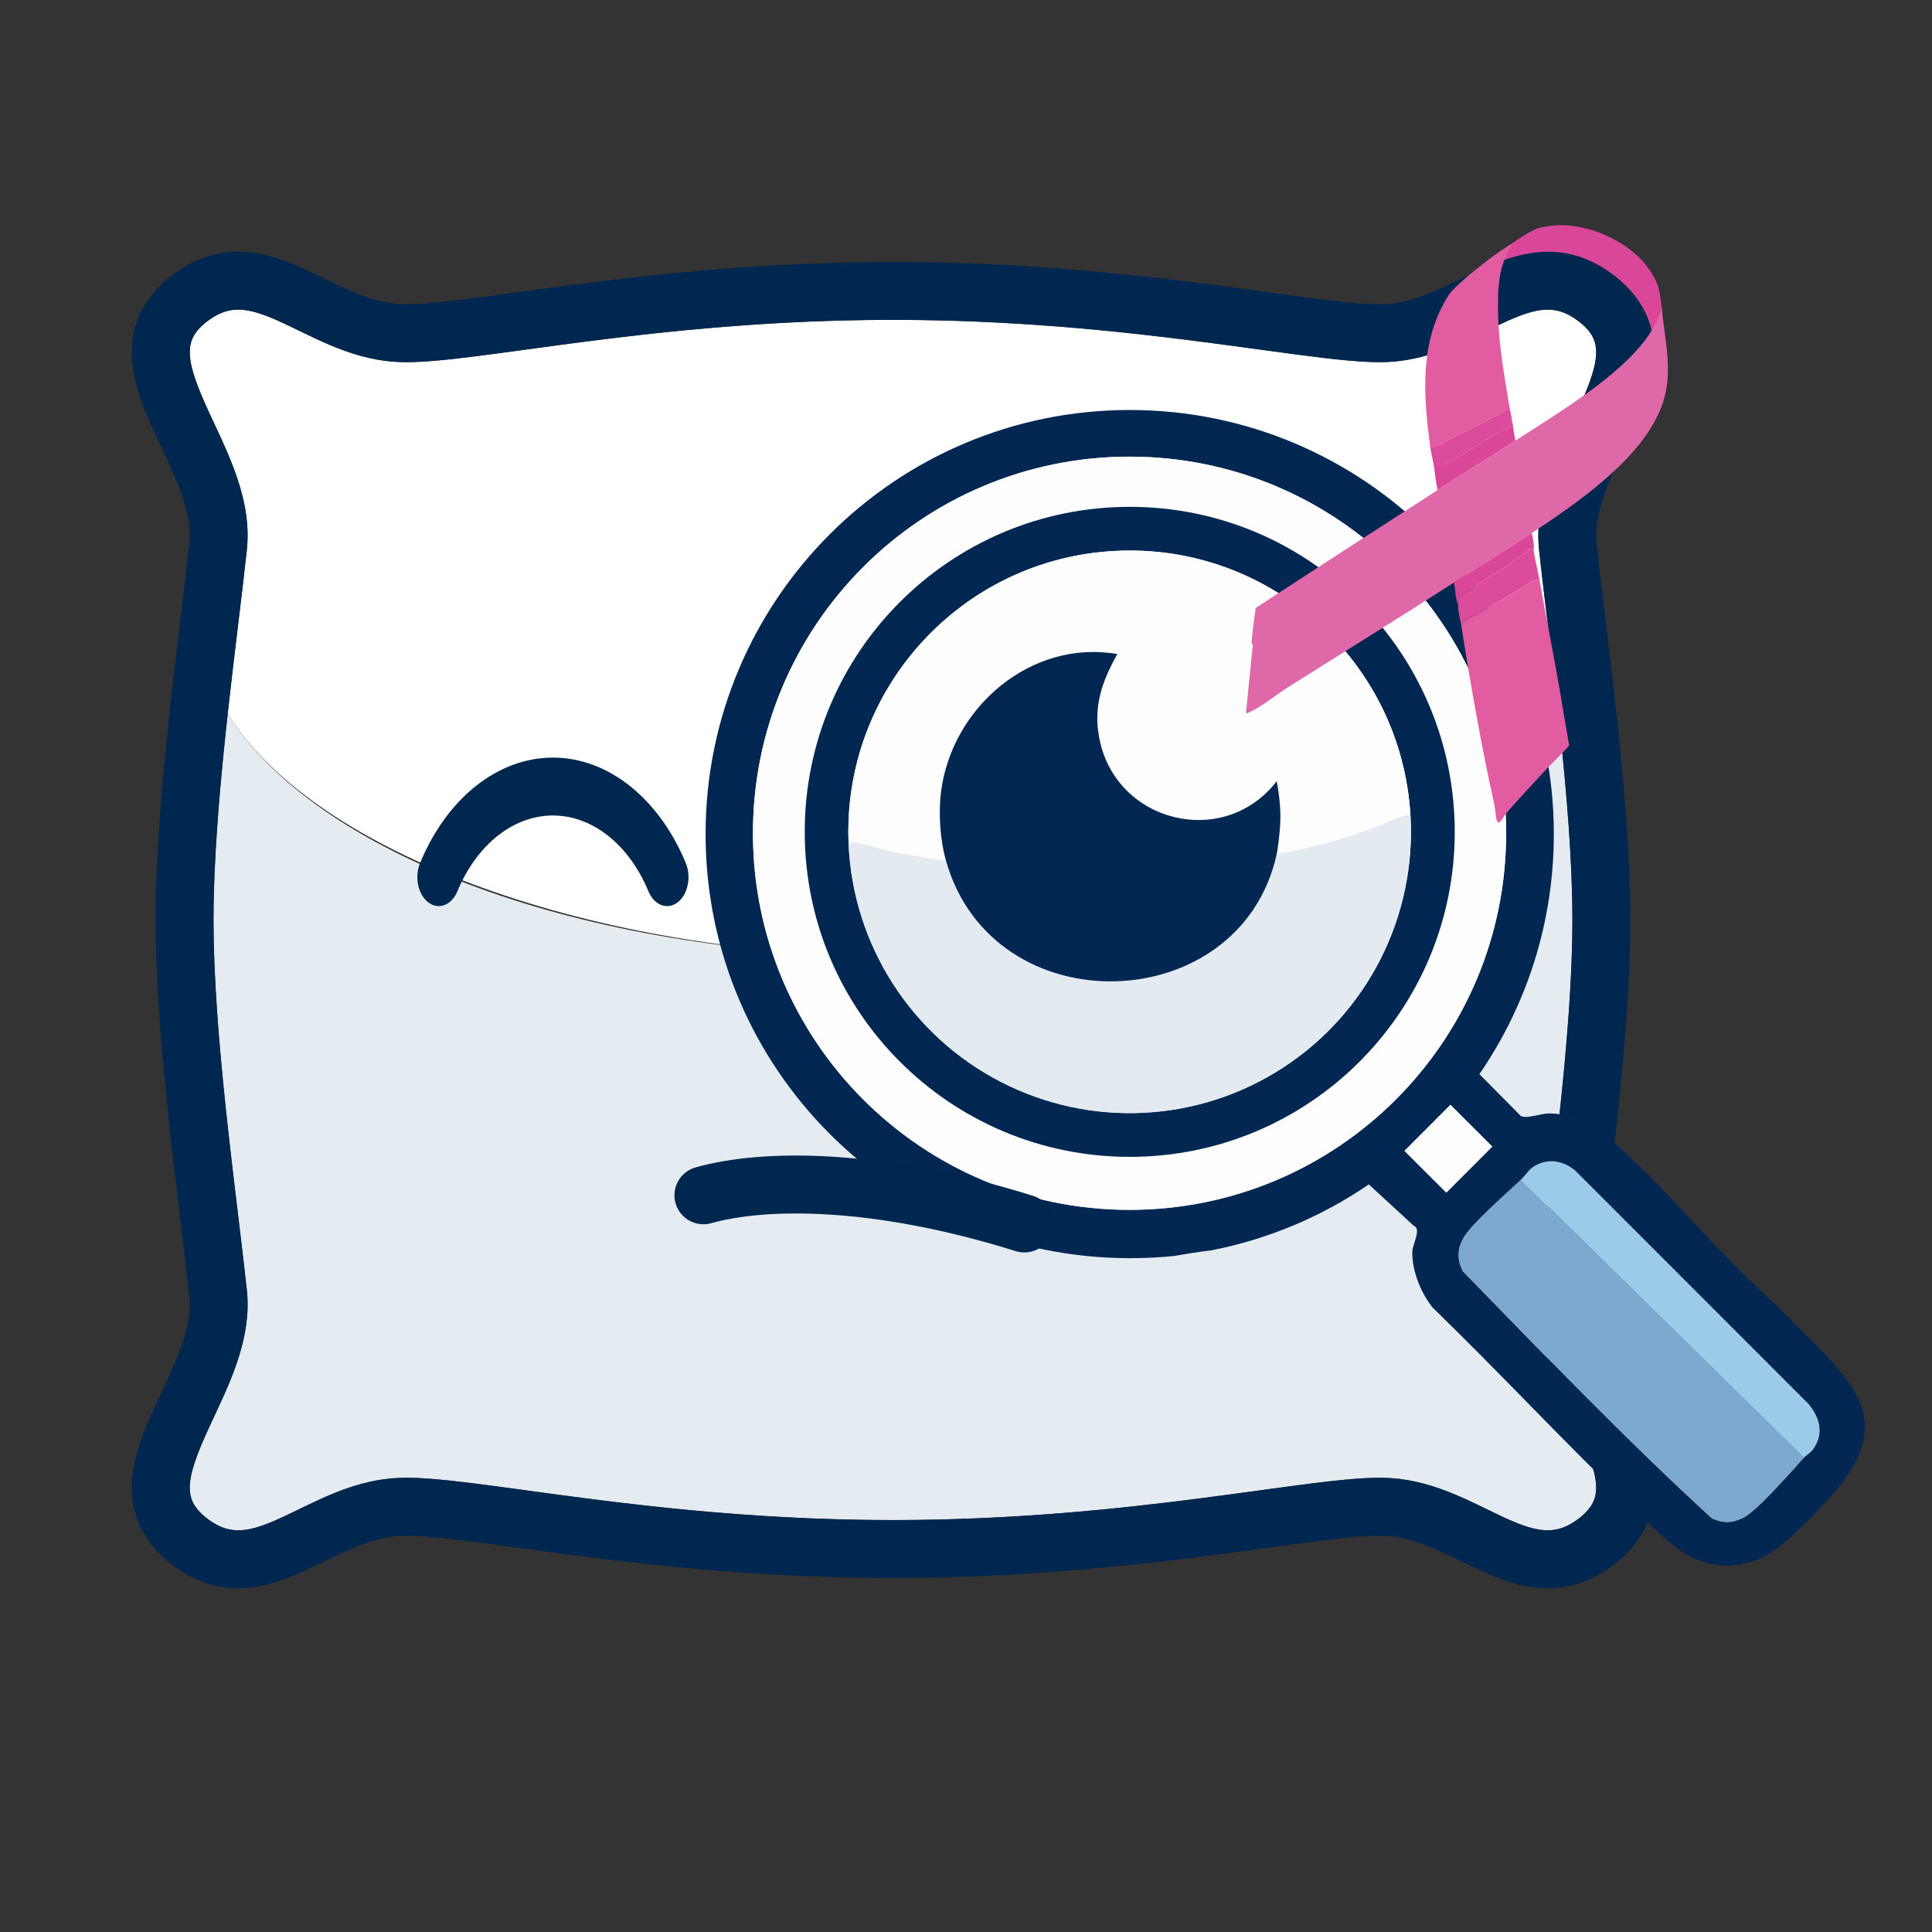 <?xml version="1.0" encoding="UTF-8"?>
<svg xmlns="http://www.w3.org/2000/svg" viewBox="0 0 566.93 566.93">
  <rect x="0" y="0" width="566.93" height="566.93" fill="#333333" stroke="none"/>
  <defs>
    <style>
      .cls-1 {
        fill: #012752;
      }

      .cls-2 {
        fill: #fff;
      }

      .cls-3 {
        fill: #e4ecf2;
      }

      .cls-4 {
        fill: #db4798;
      }

      .cls-5 {
        fill: #e3ebf0;
      }

      .cls-6, .cls-7 {
        fill: none;
        stroke: #00274f;
        stroke-miterlimit: 10;
        stroke-width: 17px;
      }

      .cls-8 {
        fill: #00274f;
      }

      .cls-9 {
        fill: #dd4c9b;
      }

      .cls-7 {
        stroke-linecap: round;
      }

      .cls-10 {
        fill: #e15ca1;
      }

      .cls-11 {
        fill: #de68a8;
      }

      .cls-12 {
        fill: #7da9ce;
      }

      .cls-13 {
        fill: #fdfdfd;
      }

      .cls-14 {
        fill: #9ccbea;
      }
    </style>
  </defs>
  <g id="Base">
    <g>
      <path class="cls-2" d="M453.95,141.86c-1.93,6.22-3.04,12.73-2.32,19.44.67,6.24,1.56,13.6,2.5,21.4,1.19,9.83,2.48,20.52,3.63,31.45-28.47,38.72-104.53,66.42-193.89,66.42s-171.43-29.95-197.05-71.08h0c1.02-9.31,2.11-18.37,3.13-26.79.94-7.8,1.82-15.16,2.49-21.4.59-5.52-.05-10.89-1.37-16.08-1.91-7.5-5.24-14.62-8.33-21.21-8.32-17.75-9.59-23.79-2.05-29.63,8-6.18,14.4-3.51,27,2.62,8.36,4.07,17.83,8.68,29.11,9.22,2.64.12,5.72.03,9.25-.24,7.34-.54,16.64-1.81,28.1-3.38,26.98-3.69,63.93-8.75,107.89-8.75s80.9,5.06,107.88,8.75c13.78,1.89,24.46,3.34,32.33,3.62,1.82.07,3.5.07,5.02,0,11.28-.54,20.76-5.15,29.12-9.22,12.59-6.13,19-8.81,26.99-2.62,7.55,5.84,6.27,11.88-2.04,29.63-2.63,5.6-5.43,11.58-7.39,17.85Z"></path>
      <path class="cls-3" d="M463.38,445.52c-7.99,6.19-14.4,3.52-26.99-2.62-8.36-4.07-17.84-8.68-29.12-9.21-.78-.04-1.6-.06-2.46-.06-8.07,0-19.56,1.57-34.89,3.67-26.98,3.69-63.93,8.75-107.88,8.75s-80.9-5.06-107.88-8.75c-16.97-2.32-29.23-4-37.36-3.61-11.28.53-20.75,5.14-29.11,9.21-12.59,6.14-19,8.81-27,2.62-7.54-5.84-6.27-11.88,2.05-29.63,5.22-11.15,11.14-23.79,9.7-37.29-.67-6.24-1.55-13.6-2.49-21.39-3.25-26.96-7.3-60.5-7.3-87.26,0-18.39,1.91-40,4.17-60.46,25.62,41.13,104.15,71.08,197.05,71.08s165.42-27.7,193.89-66.42c2.03,19.05,3.66,38.8,3.66,55.8,0,26.76-4.04,60.3-7.29,87.26-.94,7.79-1.83,15.15-2.5,21.39-1.44,13.5,4.48,26.14,9.71,37.29,8.31,17.75,9.59,23.79,2.04,29.63Z"></path>
      <path class="cls-6" d="M54.15,269.96c0-35.3,6.93-82.38,9.84-109.56,2.91-27.18-32.33-54.29-8.5-72.74,20.57-15.92,37.34,8.91,61.71,10.07,19.46.92,73.34-12.37,144.83-12.37,71.49,0,125.37,13.3,144.83,12.37,24.37-1.15,41.14-25.99,61.71-10.07,23.83,18.45-11.4,45.56-8.5,72.74,2.91,27.18,9.84,74.25,9.84,109.56s-6.93,82.38-9.84,109.56,32.33,54.29,8.5,72.74c-20.57,15.92-37.34-8.91-61.71-10.07-19.46-.92-73.34,12.37-144.83,12.37-71.49,0-125.37-13.3-144.83-12.37-24.37,1.15-41.14,25.99-61.71,10.07-23.83-18.45,11.4-45.56,8.5-72.74-2.91-27.18-9.84-74.25-9.84-109.56Z"></path>
    </g>
  </g>
  <g id="Calque_1" data-name="Calque 1">
    <path class="cls-8" d="M162.24,222.31c16.14,0,31.07,11.85,38.99,30.92,1.7,4.09.62,9.28-2.4,11.57-3.02,2.3-6.85.84-8.55-3.25-5.69-13.72-16.43-22.25-28.03-22.25s-22.34,8.52-28.03,22.25c-1.7,4.09-5.53,5.55-8.55,3.25-3.02-2.3-4.1-7.48-2.4-11.57,7.91-19.08,22.85-30.92,38.99-30.92Z"></path>
    <g>
      <path class="cls-1" d="M331.95,369.2c4.18,0,8.32-.2,12.39-.61.23-.04.47-.08.71-.12-4.3.47-8.67.71-13.09.73ZM401.67,347.55h0s0,0,0,0h0Z"></path>
      <g>
        <path class="cls-12" d="M529.4,427.79c-3.61,3.97-13.85,15.75-17.89,17.68-3.34,1.6-5.74,1.66-9.17.17-25.25-23.09-49.26-48.09-73.15-72.65-1.67-3.58-1.67-6.56.38-9.97,2.47-4.14,12.73-13.1,16.74-16.85l83.1,81.61Z"></path>
        <path class="cls-14" d="M532.11,425.26c-.78,1.11-1.96,1.7-2.71,2.52l-83.1-81.61c1.24-1.16,2.24-2.92,3.81-3.9,4.12-2.56,8.89-1.78,12.37,1.4l68.4,68.44c3.23,4.13,4.45,8.54,1.22,13.14Z"></path>
      </g>
      <path class="cls-1" d="M525.44,387.22c-5.44-5.55-11.25-10.67-16.68-16.17-11.5-11.61-23.81-26.07-36.08-36.57-4.96-4.25-11.45-7.76-18.17-7.75-2.31,0-6.39,1.61-8.2.78l-11.88-12-.31-.32c13.77-20.03,21.84-44.29,21.84-70.44,0-68.73-55.73-124.44-124.45-124.44s-124.46,55.71-124.46,124.44,55.72,124.45,124.46,124.45h.44c.59,0,1.18-.01,1.77-.02,3.81-.07,7.59-.3,11.32-.71,3.48-.6,6.95-1.17,10.26-1.54,8.61-1.67,16.91-4.23,24.8-7.57,7.61-3.23,14.83-7.19,21.57-11.81h0s13.22,12.18,13.22,12.18c.16.06.3.14.41.23,1.52,1.26-.83,5.33-.87,7.39-.1,5.61,2.52,12.05,6,16.39,19.61,19,38.23,39.1,57.94,57.99,11.18,10.71,20.37,22.4,37.72,15.79,6.37-2.42,15.97-12.73,20.78-18.02,21.38-23.53,5.7-34.78-11.44-52.28ZM331.46,355.02c-61.04,0-110.51-49.48-110.51-110.51s49.47-110.51,110.51-110.51,110.5,49.48,110.5,110.51-49.47,110.51-110.5,110.51ZM424.41,349.96l-11.28-11.26-.99-.99,13.48-13.51.91.92,11.36,11.33-13.48,13.51ZM532.11,425.26c-.78,1.12-1.96,1.71-2.71,2.53-3.6,3.96-13.85,15.75-17.89,17.68-3.34,1.6-5.74,1.66-9.17.18-25.25-23.09-49.26-48.1-73.15-72.65-1.68-3.58-1.67-6.56.37-9.97,2.48-4.14,12.74-13.1,16.74-16.85,1.24-1.16,2.24-2.92,3.81-3.9,4.12-2.56,8.9-1.78,12.38,1.4l68.4,68.44c3.23,4.13,4.44,8.55,1.22,13.14Z"></path>
      <polygon class="cls-13" points="437.89 336.45 424.41 349.96 413.13 338.7 412.14 337.71 425.62 324.2 426.53 325.12 437.89 336.45"></polygon>
      <path class="cls-5" d="M401.68,347.56s0,0,0,0h0Z"></path>
      <g>
        <path class="cls-13" d="M331.46,134c-61.03,0-110.51,49.48-110.51,110.51s49.48,110.51,110.51,110.51,110.51-49.48,110.51-110.51-49.48-110.51-110.51-110.51ZM331.51,339.48c-52.67,0-95.37-42.7-95.37-95.37s42.7-95.37,95.37-95.37,95.37,42.7,95.37,95.37-42.7,95.37-95.37,95.37Z"></path>
        <path class="cls-1" d="M331.51,148.73c-52.67,0-95.37,42.7-95.37,95.37s42.7,95.37,95.37,95.37,95.37-42.7,95.37-95.37-42.7-95.37-95.37-95.37ZM376.56,313.25c-24.84,16.19-56.45,17.81-82.82,4.25-26.37-13.56-43.44-40.22-44.72-69.84-1.96-45.29,32.97-83.68,78.23-86,45.27-2.33,83.94,32.29,86.63,77.54,1.76,29.59-12.49,57.86-37.33,74.05Z"></path>
        <path class="cls-13" d="M413.89,239.2c-3.42.16-6.8,2.29-10.13,3.49-9.45,3.42-19.18,6.3-29.12,7.95.38-1.73.87-6.32.99-8.22.28-4.43-.17-8.85-.99-13.18-15.43,20.01-47.13,12.26-52.02-12.41-1.87-9.44.71-16.79,5.25-24.9-25.25-4.38-48.41,15.5-51.69,40.11-.85,6.41-.34,14.34,1.43,20.59-5.18-.79-10.38-1.59-15.52-2.64-3.42-.7-7.08-2.04-10.35-2.63-.94-.17-1.66-.34-2.72.3-1.96-45.29,32.97-83.68,78.23-86,45.27-2.32,83.94,32.29,86.63,77.54Z"></path>
        <path class="cls-5" d="M413.89,239.2c1.76,29.6-12.49,57.86-37.33,74.05-24.84,16.19-56.45,17.81-82.82,4.25-26.37-13.56-43.44-40.22-44.72-69.84,1.06-.65,1.78-.47,2.72-.3,3.27.59,6.92,1.93,10.35,2.63,5.14,1.05,10.34,1.85,15.52,2.64,13.78,48.58,86.41,46.29,97.03-1.99,9.94-1.65,19.67-4.54,29.12-7.95,3.33-1.2,6.7-3.33,10.13-3.49Z"></path>
        <path class="cls-1" d="M277.61,252.63c-1.77-6.25-2.29-14.18-1.43-20.59,3.28-24.62,26.44-44.5,51.69-40.11-4.54,8.12-7.13,15.46-5.25,24.9,4.89,24.67,36.59,32.42,52.02,12.41.82,4.33,1.28,8.75.99,13.18-.12,1.9-.61,6.49-.99,8.22-10.63,48.28-83.25,50.57-97.03,1.99Z"></path>
      </g>
    </g>
    <path class="cls-7" d="M206.41,350.75c17.73-5,50.77-5.31,94.18,8.27"></path>
  </g>
  <g id="Calque_6" data-name="Calque 6">
    <path class="cls-4" d="M484.81,97.54c-.47-2.25-1.23-4.39-2.28-6.42-.58-1.13-1.25-2.23-2.01-3.29-1.76-2.49-4.01-4.79-6.74-6.9-7.85-6.08-15.46-7.62-22.62-6.91-1.35.13-2.68.35-3.99.62-2.05.43-4.06,1.02-6.02,1.71.67-2.17,1.61-4.23,2.8-5.09,2.15-1.55,4.64-3.07,6.72-4.06,1.58-.57,1.74-.51,3.27-.77,10.8-1.9,25.04,4.34,30.7,13.69.8,1.33.94,1.53,1.56,2.98.02.06.19.46.26.65.58,1.55,1.07,5.38,1.19,6.82.2,2.49-1.14,4.81-2.84,6.97Z"></path>
    <g>
      <path class="cls-11" d="M449.45,156.45c-7.46,4.96-15.3,9.69-22.85,14.53-16.13,10.35-32.48,20.5-48.74,30.74-3.31,2.08-7.8,5.8-11.3,7.31-.37.16-.81.58-.91-.07l1.96-19.6c.02-.24-.38-.45-.33-1.03.26-3.31.72-6.65,1.2-9.94,17.72-11.56,35.54-23.1,53.33-34.55,7.6-4.89,15.29-9.63,22.85-14.53,11.76-7.63,27.56-17.01,36.63-27.68,2.74-3.23,5.16-7.08,6.34-11.04.94,9.3,3.39,18.68.25,27.84-5.44,15.85-24.92,29.04-38.44,38.04Z"></path>
      <path class="cls-10" d="M451.79,170.49c1.97,10.91,4.17,21.92,6.04,32.79.89,5.16,1.71,10.33,2.63,15.48-2.57,2.93-5.49,5.59-8.1,8.46-3.42,3.76-7.08,7.61-10.41,11.46-.72.83-2.16,3.96-2.73,2.04-.37-1.24-.41-3.22-.72-4.63-3.78-16.97-7.04-35.56-9.74-52.78,1.41-1.93,3.68-2.42,5.67-3.6,5.03-2.97,10.14-5.77,14.88-9.04.43-.29,2.03-.78,2.49-.18Z"></path>
      <path class="cls-10" d="M439.77,84.26c-.22,1.38-.16,4.33-.18,5.87-.09,9.01,1.63,18.98,3.1,27.89-1.14.26.03,1.41-.27,1.93-.21.36-4.04,2.36-4.77,2.74-3.86,1.97-7.92,4.09-11.8,5.96-2.01.97-3.73,2.59-6.19,2.19-2.03-15.14-3.15-30.75,5.43-44.22,1.7-2.67,8.88-8.25,11.69-10.43,2.25-1.75,4.78-3.39,7.17-4.93-1.75,2.19-3.65,7.65-3.91,10.47l-.27,2.53Z"></path>
      <path class="cls-9" d="M450.03,161.57c.46,2.87,1.23,5.97,1.76,8.91-.46-.6-2.07-.11-2.49.18-4.74,3.27-9.85,6.06-14.88,9.04-1.99,1.18-4.26,1.67-5.67,3.6-.28-1.81-.98-4.2-.87-5.91.07-1.16.16-2.09,1.25-2.76.92-.57,1.04-.62,2.01-1.33,3.9-2.91,8.31-5.41,12.32-8.13,1.4-.95,3.34-2.18,4.59-3.23.87-.73.22-1.4,1.97-.36Z"></path>
      <path class="cls-9" d="M443.82,124.05c-1.31-.74-.38,1.38-.74,1.59-.04.02-.47-.12-.77.02-5.3,2.47-10.6,6.27-15.67,9.34-.68.41-1.72.51-2.33.91-1.3.87-1.69,2.71-3.53.97-.31-1.96-.86-3.97-1.14-6.03,2.46.4,4.18-1.22,6.19-2.19,3.88-1.87,7.94-3.99,11.8-5.96.74-.37,4.56-2.38,4.77-2.74.31-.51-.86-1.67.27-1.93.33,1.99.82,4,1.14,6.03Z"></path>
      <path class="cls-4" d="M443.82,124.05c.27,1.75.5,3.51.84,5.25-7.56,4.9-15.25,9.64-22.85,14.53-.34-1.97-.67-3.93-.89-5.96-.04-.4-.11-.82-.14-1,2.55-.05,2.23-.1,3.53-.97.61-.41,1.65-.5,2.33-.91,5.06-3.07,10.37-6.87,15.67-9.34.3-.14.73,0,.77-.02.36-.21-.57-2.32.74-1.59Z"></path>
      <path class="cls-4" d="M450.03,161.57c-1.75-1.03-1.1-.36-1.97.36-1.25,1.04-3.19,2.28-4.59,3.23-4.01,2.72-8.42,5.23-12.32,8.13-.96.72-1.08.77-2.01,1.33-1.09.67-1.18,1.61-1.25,2.76-.93-1.96-.7-4.34-1.28-6.42,7.55-4.84,15.39-9.57,22.85-14.53.33,1.19.5,2.43.66,3.65.07.53-.13,1.2-.09,1.48Z"></path>
    </g>
  </g>
</svg>
